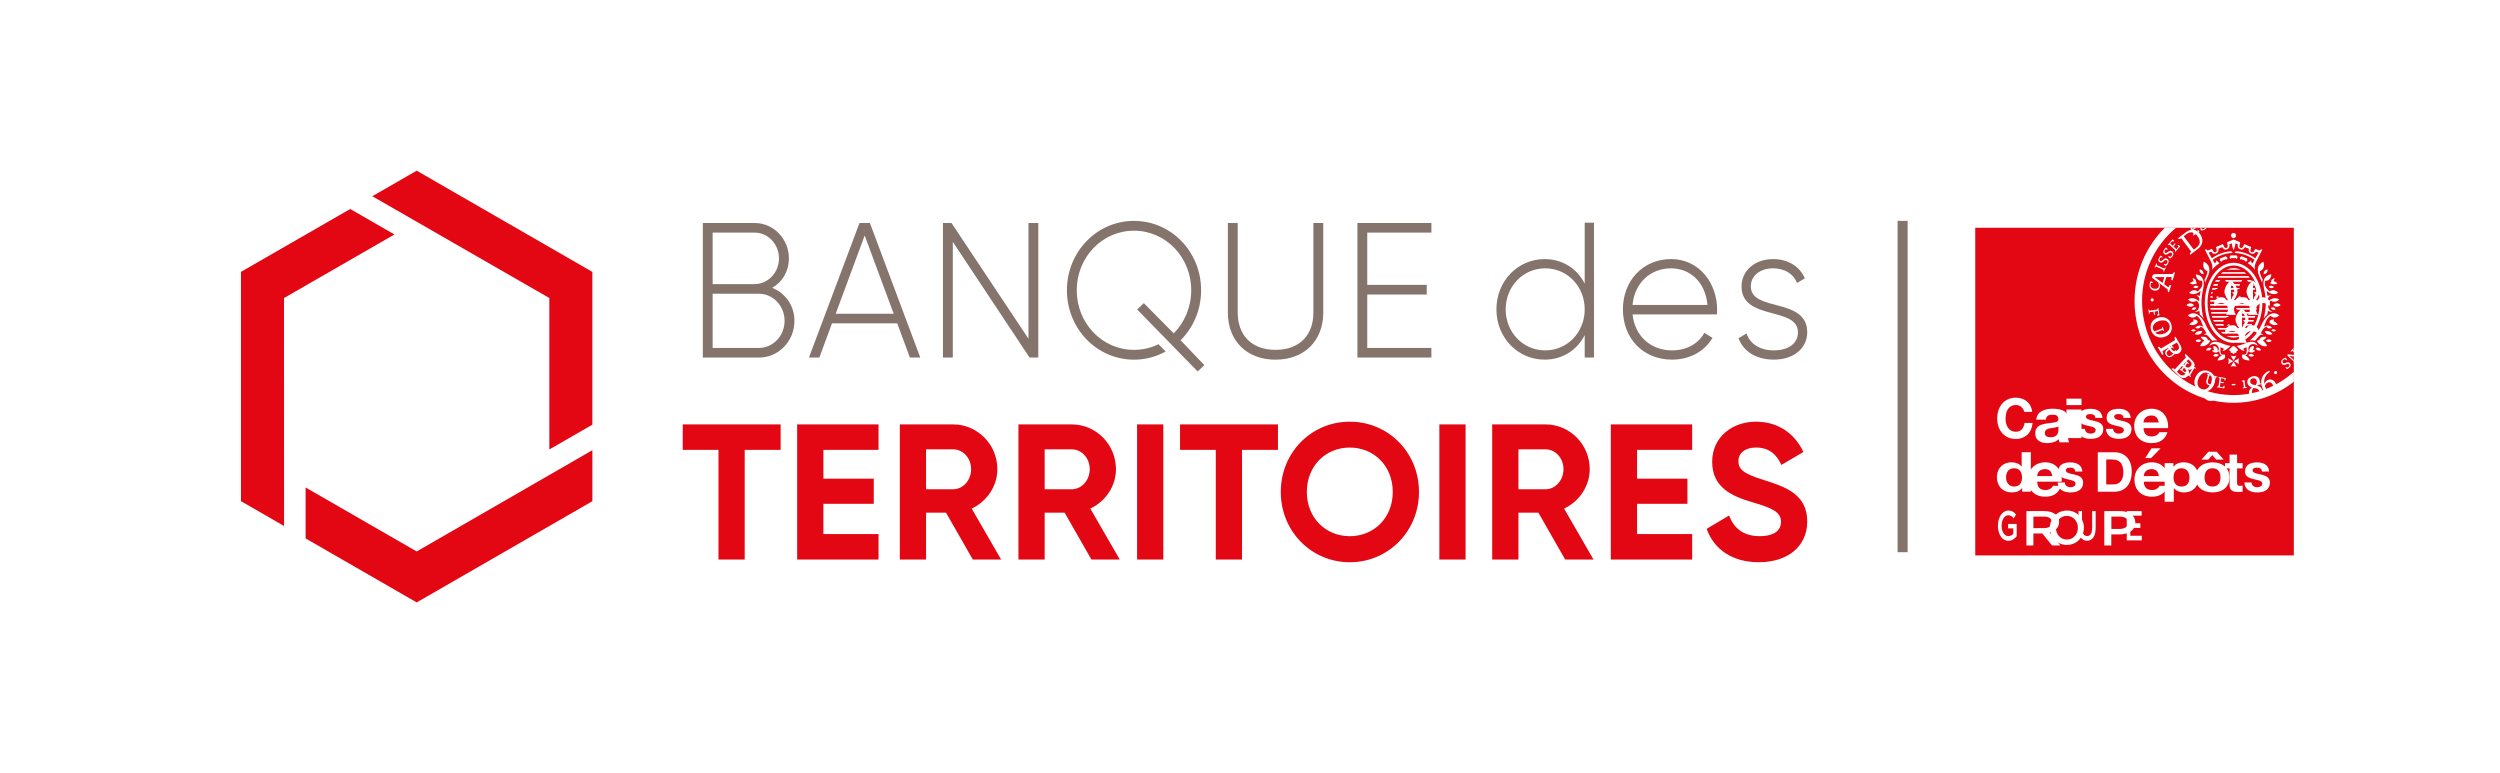 <?xml version="1.0" encoding="UTF-8"?>
<svg width="249px" height="77px" viewBox="0 0 249 77" version="1.1" xmlns="http://www.w3.org/2000/svg" xmlns:xlink="http://www.w3.org/1999/xlink">
    <!-- Generator: Sketch 55.2 (78181) - https://sketchapp.com -->
    <title>Logo banque des territoires</title>
    <desc>Created with Sketch.</desc>
    <g id="HOME" stroke="none" stroke-width="1" fill="none" fill-rule="evenodd">
        <g id="Home-" transform="translate(-1031, -675)">
            <g id="Logo-banque-des-territoires" transform="translate(1031, 675)">
                <rect id="Rectangle" fill="#FFFFFF" x="0" y="0" width="249" height="77"></rect>
                <g id="BANQUE_TERRITOIRES_LOGO" transform="translate(15, 13)">
                    <rect id="Rectangle" x="0" y="0" width="224" height="52"></rect>
                    <path d="M62.747,31.81 L59.172,31.81 L59.172,42.733 L56.559,42.733 L56.559,31.81 L53,31.81 L53,29.271 L62.751,29.271 L62.751,31.81 L62.747,31.81 Z M72.502,40.194 L72.502,42.733 L64.397,42.733 L64.397,29.271 L72.502,29.271 L72.502,31.81 L67.01,31.81 L67.01,34.675 L72.027,34.675 L72.027,37.176 L67.01,37.176 L67.01,40.194 L72.502,40.194 L72.502,40.194 Z M79.223,38.06 L77.235,38.06 L77.235,42.733 L74.623,42.733 L74.623,29.271 L79.923,29.271 C82.365,29.271 84.336,31.272 84.336,33.731 C84.336,35.424 83.294,36.944 81.781,37.655 L84.715,42.733 L81.894,42.733 L79.223,38.06 Z M77.235,35.733 L79.923,35.733 C80.907,35.733 81.723,34.848 81.723,33.731 C81.723,32.614 80.91,31.751 79.923,31.751 L77.235,31.751 L77.235,35.733 Z M91.037,38.06 L89.049,38.06 L89.049,42.733 L86.436,42.733 L86.436,29.271 L91.737,29.271 C94.179,29.271 96.15,31.272 96.15,33.731 C96.15,35.424 95.108,36.944 93.595,37.655 L96.529,42.733 L93.708,42.733 L91.037,38.06 Z M89.049,35.733 L91.737,35.733 C92.721,35.733 93.537,34.848 93.537,33.731 C93.537,32.614 92.724,31.751 91.737,31.751 L89.049,31.751 L89.049,35.733 Z M100.866,29.271 L100.866,42.733 L98.254,42.733 L98.254,29.271 L100.866,29.271 Z M112.284,31.81 L108.705,31.81 L108.705,42.733 L106.092,42.733 L106.092,31.81 L102.533,31.81 L102.533,29.271 L112.284,29.271 L112.284,31.81 Z M112.567,36 C112.567,32.059 115.617,29 119.439,29 C123.264,29 126.331,32.056 126.331,36 C126.331,39.923 123.264,43 119.439,43 C115.617,43 112.567,39.923 112.567,36 Z M123.719,36 C123.719,33.405 121.843,31.577 119.439,31.577 C117.035,31.577 115.16,33.405 115.16,36 C115.16,38.577 117.035,40.405 119.439,40.405 C121.847,40.405 123.719,38.577 123.719,36 Z M130.973,29.271 L130.973,42.733 L128.36,42.733 L128.36,29.271 L130.973,29.271 Z M138.224,38.06 L136.236,38.06 L136.236,42.733 L133.623,42.733 L133.623,29.271 L138.924,29.271 C141.366,29.271 143.336,31.272 143.336,33.731 C143.336,35.424 142.295,36.944 140.782,37.655 L143.715,42.733 L140.894,42.733 L138.224,38.06 Z M136.236,35.733 L138.924,35.733 C139.907,35.733 140.724,34.848 140.724,33.731 C140.724,32.614 139.911,31.751 138.924,31.751 L136.236,31.751 L136.236,35.733 Z M153.541,40.194 L153.541,42.733 L145.437,42.733 L145.437,29.271 L153.541,29.271 L153.541,31.81 L148.05,31.81 L148.05,34.675 L153.067,34.675 L153.067,37.176 L148.05,37.176 L148.05,40.194 L153.541,40.194 L153.541,40.194 Z M154.983,39.673 L157.216,38.345 C157.691,39.594 158.617,40.402 160.266,40.402 C161.837,40.402 162.387,39.729 162.387,38.98 C162.387,37.981 161.496,37.596 159.529,37.02 C157.503,36.423 155.533,35.559 155.533,33 C155.533,30.46 157.616,29 159.887,29 C162.066,29 163.729,30.134 164.621,32.018 L162.425,33.305 C161.95,32.285 161.233,31.574 159.887,31.574 C158.787,31.574 158.145,32.15 158.145,32.92 C158.145,33.745 158.658,34.189 160.662,34.803 C162.763,35.476 165,36.187 165,38.938 C165,41.456 163.012,42.997 160.191,42.997 C157.483,43 155.7,41.675 154.983,39.673 Z" id="Shape" fill="#E30613" fill-rule="nonzero"></path>
                    <path d="M143.764,9.179 L143.764,22.609 L142.836,22.609 L142.836,20.384 C142.075,21.86 140.648,22.819 138.847,22.819 C136.194,22.819 134.043,20.651 134.043,17.812 C134.043,14.973 136.194,12.805 138.847,12.805 C140.648,12.805 142.075,13.765 142.836,15.244 L142.836,9.179 L143.764,9.179 Z M142.836,17.812 C142.836,15.528 141.11,13.726 138.902,13.726 C136.693,13.726 134.967,15.528 134.967,17.812 C134.967,20.096 136.693,21.899 138.902,21.899 C141.11,21.899 142.836,20.096 142.836,17.812 Z M156.026,17.851 C156.026,18.006 156.009,18.157 156.009,18.311 L147.603,18.311 C147.828,20.479 149.421,21.899 151.538,21.899 C153.06,21.899 154.209,21.168 154.749,20.152 L155.564,20.651 C154.803,21.955 153.356,22.819 151.521,22.819 C148.663,22.819 146.642,20.708 146.642,17.812 C146.642,14.991 148.609,12.805 151.446,12.805 C154.263,12.805 156.026,15.223 156.026,17.851 Z M147.603,17.37 L155.061,17.37 C154.858,15.03 153.261,13.726 151.443,13.726 C149.329,13.726 147.79,15.24 147.603,17.37 Z M165,20.096 C165,21.67 163.665,22.819 161.68,22.819 C159.825,22.819 158.602,21.916 158.157,20.69 L158.955,20.209 C159.288,21.245 160.291,21.899 161.684,21.899 C162.982,21.899 164.076,21.305 164.076,20.096 C164.076,17.486 158.456,18.982 158.456,15.528 C158.456,14.014 159.716,12.805 161.609,12.805 C163.111,12.805 164.263,13.554 164.762,14.724 L163.984,15.184 C163.593,14.186 162.628,13.726 161.609,13.726 C160.403,13.726 159.383,14.379 159.383,15.528 C159.377,18.1 165,16.583 165,20.096 Z M64.126,18.954 C64.126,20.985 62.553,22.612 60.589,22.612 L55,22.612 L55,9.211 L60.165,9.211 C62.054,9.211 63.573,10.799 63.573,12.735 C63.573,14.039 62.907,15.11 61.908,15.665 C63.199,16.178 64.126,17.422 64.126,18.954 Z M55.979,10.167 L55.979,15.297 L60.161,15.297 C61.493,15.297 62.587,14.148 62.587,12.732 C62.587,11.316 61.493,10.167 60.161,10.167 L55.979,10.167 Z M63.144,18.954 C63.144,17.461 61.996,16.256 60.589,16.256 L55.979,16.256 L55.979,21.656 L60.589,21.656 C61.996,21.653 63.144,20.448 63.144,18.954 Z M74.364,19.204 L67.867,19.204 L66.607,22.612 L65.571,22.612 L70.606,9.211 L71.642,9.211 L76.661,22.612 L75.625,22.612 L74.364,19.204 Z M74.011,18.248 L71.123,10.455 L68.234,18.248 L74.011,18.248 Z M88.414,9.211 L88.414,22.612 L87.544,22.612 L79.899,11.087 L79.899,22.612 L78.917,22.612 L78.917,9.211 L79.77,9.211 L87.435,20.736 L87.435,9.211 L88.414,9.211 Z M107.295,18.132 L107.295,9.211 L108.277,9.211 L108.277,18.132 C108.277,20.314 109.592,21.846 112.035,21.846 C114.499,21.846 115.814,20.314 115.814,18.132 L115.814,9.211 L116.796,9.211 L116.796,18.132 C116.796,20.964 114.889,22.823 112.039,22.823 C109.188,22.823 107.295,20.964 107.295,18.132 Z M127.567,21.653 L127.567,22.609 L120.197,22.609 L120.197,9.211 L127.567,9.211 L127.567,10.167 L121.179,10.167 L121.179,15.374 L127.104,15.374 L127.104,16.333 L121.179,16.333 L121.179,21.656 L127.567,21.656 L127.567,21.653 Z M104.631,15.911 C104.631,12.082 101.652,9 97.948,9 C94.244,9 91.265,12.082 91.265,15.911 C91.265,19.741 94.244,22.823 97.948,22.823 C99.09,22.823 100.167,22.524 101.098,22.011 L100.384,21.284 C99.647,21.646 98.825,21.846 97.945,21.846 C94.778,21.846 92.243,19.204 92.243,15.911 C92.243,12.619 94.778,9.977 97.945,9.977 C101.111,9.977 103.646,12.619 103.646,15.911 C103.646,17.595 102.98,19.109 101.906,20.202 L98.93,17.194 L98.264,17.826 L104.288,24 L104.954,23.368 L102.589,20.89 C103.853,19.625 104.631,17.865 104.631,15.911 Z" id="Shape" fill="#84746C" fill-rule="nonzero"></path>
                    <path d="M13.293,39.389 L9,36.916 L9,14.077 L19.88,7.816 L24.286,10.353 L13.286,16.684 L13.293,39.389 Z M39.71,31.768 L43.997,29.298 L43.997,14.081 L26.502,4 L22.083,6.544 L39.714,16.684 L39.714,31.768 L39.71,31.768 Z M26.502,41.926 L15.438,35.553 L15.438,40.626 L26.502,47 L44,36.919 L44,31.839 L26.502,41.926 Z" id="Shape" fill="#E30613" fill-rule="nonzero"></path>
                    <rect id="Rectangle" fill="#84746C" fill-rule="nonzero" x="174" y="9" width="1" height="33"></rect>
                    <g id="Group" transform="translate(180, 8)">
                        <rect id="Rectangle" x="0.282" y="0.189" width="34.64" height="35.63"></rect>
                        <rect id="Rectangle" fill="#E30613" fill-rule="nonzero" x="1.736" y="1.685" width="31.728" height="32.634"></rect>
                        <g transform="translate(3.738, 18.524)" fill="#FFFFFF" fill-rule="nonzero">
                            <g>
                                <path d="M2.042,0.814 C1.332,0.814 1.016,1.416 1.016,2.163 C1.016,2.821 1.295,3.478 2.042,3.478 C2.555,3.478 2.837,3.128 2.902,2.597 L3.707,2.597 C3.616,3.649 2.916,4.198 2.042,4.198 C0.877,4.198 0.183,3.303 0.183,2.16 C0.183,0.954 0.911,0.084 2.042,0.084 C2.912,0.084 3.578,0.626 3.673,1.499 C3.673,1.499 2.868,1.499 2.868,1.499 C2.814,1.108 2.447,0.814 2.042,0.814 Z" id="Path"></path>
                                <path d="M7.231,3.81 L7.231,2.113 C7.231,1.269 6.246,1.185 5.708,1.185 C4.972,1.185 4.132,1.421 4.077,2.273 C4.077,2.273 5.028,2.273 5.028,2.273 C5.066,1.897 5.307,1.781 5.66,1.781 C5.992,1.781 6.276,1.845 6.276,2.221 C6.284,2.433 6.112,2.549 5.566,2.597 C5.428,2.609 5.286,2.625 5.144,2.649 C4.584,2.733 3.969,2.885 3.969,3.638 C3.969,4.27 4.438,4.61 5.148,4.61 C5.514,4.61 6.005,4.53 6.314,4.214 C6.319,4.29 6.349,4.45 6.383,4.53 C6.383,4.53 7.352,4.53 7.352,4.53 C7.253,4.382 7.231,4.046 7.231,3.81 Z M6.28,3.274 C6.28,3.838 5.944,4.022 5.51,4.022 C5.213,4.022 4.924,3.942 4.924,3.606 C4.924,3.378 5.041,3.202 5.488,3.126 C5.566,3.114 5.639,3.102 5.716,3.094 C5.897,3.078 6.181,3.026 6.28,2.937 C6.28,2.941 6.28,3.274 6.28,3.274 Z" id="Shape"></path>
                                <path d="M7.082,0.825 L7.082,0.182 L8.579,0.182 L8.579,0.825 L7.082,0.825 Z M8.579,1.265 L8.579,4.11 L7.082,4.11 L7.082,1.265 L8.579,1.265 Z" id="Shape"></path>
                                <path d="M9.498,3.666 C9.698,3.666 9.99,3.583 9.99,3.303 C9.99,3.237 9.967,3.181 9.919,3.132 C9.654,2.866 8.787,2.918 8.434,2.544 C8.332,2.44 8.271,2.296 8.271,2.104 C8.271,1.513 8.679,1.192 9.464,1.192 C9.977,1.192 10.612,1.353 10.67,2.101 L9.956,2.101 C9.946,1.8 9.715,1.716 9.443,1.716 C9.256,1.716 9.025,1.758 9.025,1.982 C9.025,2.167 9.216,2.258 9.566,2.335 C9.667,2.356 9.773,2.38 9.878,2.405 C10.31,2.506 10.748,2.67 10.748,3.202 C10.748,3.785 10.347,4.187 9.498,4.187 C8.811,4.187 8.237,3.911 8.21,3.191 L8.923,3.191 C8.92,3.502 9.178,3.666 9.498,3.666 Z" id="Path"></path>
                                <path d="M7.493,9.003 C7.693,9.003 7.985,8.92 7.985,8.64 C7.985,8.574 7.962,8.518 7.914,8.469 C7.649,8.203 6.783,8.256 6.429,7.882 C6.327,7.777 6.266,7.633 6.266,7.441 C6.266,6.85 6.674,6.529 7.459,6.529 C7.972,6.529 8.607,6.69 8.665,7.438 L7.951,7.438 C7.941,7.137 7.71,7.053 7.438,7.053 C7.251,7.053 7.02,7.095 7.02,7.319 C7.02,7.504 7.211,7.595 7.561,7.672 C7.663,7.693 7.768,7.717 7.873,7.742 C8.305,7.843 8.743,8.007 8.743,8.539 C8.743,9.122 8.342,9.524 7.493,9.524 C6.806,9.524 6.232,9.248 6.205,8.528 L6.918,8.528 C6.915,8.839 7.177,9.003 7.493,9.003 Z" id="Path"></path>
                                <path d="M26.094,9.003 C26.294,9.003 26.586,8.92 26.586,8.64 C26.586,8.574 26.563,8.518 26.515,8.469 C26.25,8.203 25.383,8.256 25.03,7.882 C24.928,7.777 24.867,7.633 24.867,7.441 C24.867,6.85 25.275,6.529 26.06,6.529 C26.573,6.529 27.208,6.69 27.266,7.438 L26.552,7.438 C26.542,7.137 26.311,7.053 26.039,7.053 C25.852,7.053 25.621,7.095 25.621,7.319 C25.621,7.504 25.812,7.595 26.162,7.672 C26.264,7.693 26.369,7.717 26.474,7.742 C26.906,7.843 27.344,8.007 27.344,8.539 C27.344,9.122 26.943,9.524 26.094,9.524 C25.407,9.524 24.833,9.248 24.806,8.528 L25.519,8.528 C25.516,8.839 25.774,9.003 26.094,9.003 Z" id="Path"></path>
                                <path d="M12.308,3.666 C12.508,3.666 12.8,3.583 12.8,3.303 C12.8,3.237 12.777,3.181 12.729,3.132 C12.464,2.866 11.598,2.918 11.244,2.544 C11.142,2.44 11.081,2.296 11.081,2.104 C11.081,1.513 11.489,1.192 12.274,1.192 C12.787,1.192 13.422,1.353 13.48,2.101 L12.767,2.101 C12.756,1.8 12.525,1.716 12.253,1.716 C12.067,1.716 11.835,1.758 11.835,1.982 C11.835,2.167 12.026,2.258 12.376,2.335 C12.478,2.356 12.583,2.38 12.688,2.405 C13.12,2.506 13.558,2.67 13.558,3.202 C13.558,3.785 13.157,4.187 12.308,4.187 C11.621,4.187 11.047,3.911 11.02,3.191 L11.733,3.191 C11.73,3.502 11.988,3.666 12.308,3.666 Z" id="Path"></path>
                                <path d="M15.589,3.947 C15.963,3.947 16.262,3.727 16.325,3.523 L17.145,3.523 C16.855,4.386 16.22,4.61 15.559,4.61 C14.432,4.61 13.827,3.859 13.827,2.903 C13.827,1.916 14.542,1.185 15.559,1.185 C16.783,1.185 17.267,2.204 17.204,3.115 L14.756,3.115 C14.781,3.719 15.08,3.947 15.589,3.947 Z M15.53,1.86 C15.042,1.86 14.781,2.168 14.756,2.552 L16.27,2.552 C16.182,2.096 15.98,1.86 15.53,1.86 Z" id="Shape"></path>
                                <path d="M4.997,9.284 C5.371,9.284 5.67,9.064 5.733,8.86 L6.553,8.86 C6.263,9.723 5.628,9.947 4.968,9.947 C3.841,9.947 3.235,9.196 3.235,8.241 C3.235,7.253 3.95,6.522 4.968,6.522 C6.192,6.522 6.675,7.541 6.612,8.452 L4.164,8.452 C4.19,9.056 4.492,9.284 4.997,9.284 Z M4.938,7.201 C4.45,7.201 4.19,7.509 4.164,7.893 L5.678,7.893 C5.59,7.433 5.388,7.201 4.938,7.201 Z" id="Shape"></path>
                                <path d="M2.653,9.084 C2.439,9.395 2.08,9.517 1.643,9.517 C0.624,9.517 0.15,8.783 0.15,7.997 C0.15,7.169 0.706,6.522 1.622,6.522 C2.01,6.522 2.398,6.665 2.608,6.945 L2.62,6.945 L2.62,5.515 L3.532,5.515 L3.532,9.444 L2.666,9.444 L2.666,9.08 L2.653,9.08 L2.653,9.084 Z M1.87,7.116 C1.305,7.116 1.065,7.515 1.065,8.025 C1.065,8.455 1.288,8.937 1.87,8.937 C2.472,8.937 2.653,8.486 2.653,8.018 C2.653,7.557 2.46,7.116 1.87,7.116 Z" id="Shape"></path>
                                <path d="M11.849,5.519 C12.818,5.519 13.584,6.137 13.584,7.462 C13.584,8.637 12.979,9.451 11.849,9.451 L10.201,9.451 L10.201,5.519 L11.849,5.519 Z M11.791,8.72 C12.364,8.72 12.746,8.318 12.746,7.543 C12.746,6.823 12.522,6.242 11.643,6.242 L11.042,6.242 L11.042,8.72 L11.791,8.72 Z" id="Shape"></path>
                                <g transform="translate(13.592, 4.893)">
                                    <path d="M2.022,4.391 C2.396,4.391 2.694,4.171 2.758,3.967 L3.578,3.967 C3.287,4.83 2.652,5.054 1.992,5.054 C0.865,5.054 0.259,4.303 0.259,3.347 C0.259,2.36 0.974,1.629 1.992,1.629 C3.216,1.629 3.7,2.648 3.637,3.559 L1.189,3.559 C1.218,4.163 1.517,4.391 2.022,4.391 Z M1.963,2.308 C1.475,2.308 1.214,2.616 1.189,3 L2.703,3 C2.615,2.54 2.413,2.308 1.963,2.308 Z" id="Shape"></path>
                                    <polygon id="Path" points="1.954 0.234 1.334 1.209 1.913 1.209 2.868 0.234"></polygon>
                                </g>
                                <path d="M17.732,6.602 L17.732,6.966 L17.744,6.966 C17.971,6.651 18.334,6.525 18.734,6.525 C19.815,6.525 20.244,7.301 20.244,8.056 C20.244,8.832 19.749,9.521 18.783,9.521 C18.354,9.521 18,9.363 17.785,9.098 L17.773,9.098 L17.773,10.447 L16.861,10.447 L16.861,6.602 L17.732,6.602 Z M19.332,8.035 C19.332,7.515 19.068,7.116 18.536,7.116 C18.024,7.116 17.744,7.462 17.744,8.035 C17.744,8.532 17.975,8.937 18.54,8.937 C19.101,8.937 19.332,8.542 19.332,8.035 Z" id="Shape"></path>
                                <path d="M21.627,6.525 C22.669,6.525 23.322,7.13 23.322,8.028 C23.322,8.888 22.714,9.521 21.627,9.521 C20.666,9.521 19.94,8.993 19.94,8.028 C19.94,7.109 20.617,6.525 21.627,6.525 Z M22.045,5.47 L22.738,6.253 L22,6.253 L21.607,5.805 L21.201,6.253 L20.524,6.253 L21.217,5.47 L22.045,5.47 Z M21.627,8.937 C22.231,8.937 22.422,8.5 22.422,8.028 C22.422,7.595 22.256,7.116 21.627,7.116 C21.067,7.116 20.836,7.515 20.836,8.028 C20.84,8.528 21.055,8.937 21.627,8.937 Z" id="Shape"></path>
                                <path d="M24.626,6.602 L24.626,7.127 L24.075,7.127 L24.075,8.535 C24.075,8.797 24.14,8.867 24.395,8.867 C24.476,8.867 24.558,8.86 24.629,8.846 L24.629,9.451 C24.497,9.475 24.31,9.479 24.191,9.479 C23.691,9.479 23.328,9.357 23.328,8.808 L23.328,7.13 L22.872,7.13 L22.872,6.606 L23.328,6.606 L23.328,5.753 L24.079,5.753 L24.079,6.606 L24.626,6.606 L24.626,6.602 Z" id="Path"></path>
                            </g>
                            <g transform="translate(0, 11.184)">
                                <path d="M0.255,1.659 L0.255,1.649 C0.255,0.832 0.683,0.142 1.288,0.142 C1.638,0.142 1.852,0.284 2.056,0.538 L1.832,0.925 C1.679,0.734 1.526,0.612 1.271,0.612 C0.9,0.612 0.622,1.081 0.622,1.639 L0.622,1.649 C0.622,2.246 0.894,2.686 1.301,2.686 C1.492,2.686 1.662,2.598 1.784,2.466 L1.784,1.923 L1.271,1.923 L1.271,1.478 L2.124,1.478 L2.124,2.701 C1.927,2.946 1.645,3.156 1.288,3.156 C0.666,3.156 0.255,2.505 0.255,1.659 Z" id="Path"></path>
                                <path d="M3.092,0.196 L4.865,0.196 C5.365,0.196 5.758,0.323 6.015,0.536 C6.225,0.72 6.346,0.974 6.346,1.274 L6.346,1.286 C6.346,1.851 5.954,2.185 5.399,2.324 L6.475,3.621 L5.649,3.621 L4.669,2.427 L4.655,2.427 L3.789,2.427 L3.789,3.621 L3.092,3.621 L3.092,0.196 L3.092,0.196 Z M4.817,1.897 C5.318,1.897 5.636,1.672 5.636,1.326 L5.636,1.314 C5.636,0.945 5.332,0.744 4.811,0.744 L3.789,0.744 L3.789,1.897 L4.817,1.897 L4.817,1.897 Z" id="Shape"></path>
                                <path d="M5.433,1.866 L5.433,1.855 C5.433,0.926 6.136,0.142 7.13,0.142 C8.124,0.142 8.816,0.915 8.816,1.843 L8.816,1.855 C8.816,2.783 8.113,3.567 7.119,3.567 C6.125,3.567 5.433,2.794 5.433,1.866 Z M8.218,1.866 L8.218,1.855 C8.218,1.21 7.762,0.676 7.119,0.676 C6.477,0.676 6.027,1.198 6.027,1.843 L6.027,1.855 C6.027,2.5 6.482,3.033 7.125,3.033 C7.767,3.033 8.218,2.511 8.218,1.866 Z" id="Shape"></path>
                                <path d="M8.281,1.869 L8.281,0.196 L8.631,0.196 L8.631,1.85 C8.631,2.393 8.821,2.681 9.137,2.681 C9.45,2.681 9.64,2.407 9.64,1.869 L9.64,0.196 L9.99,0.196 L9.99,1.845 C9.99,2.716 9.654,3.151 9.131,3.151 C8.614,3.151 8.281,2.716 8.281,1.869 Z" id="Path"></path>
                                <path d="M10.85,0.196 L12.422,0.196 C13.35,0.196 13.94,0.651 13.94,1.341 L13.94,1.353 C13.94,2.118 13.221,2.521 12.341,2.521 L11.548,2.521 L11.548,3.621 L10.85,3.621 L10.85,0.196 L10.85,0.196 Z M12.368,1.975 C12.896,1.975 13.228,1.721 13.228,1.364 L13.228,1.353 C13.228,0.95 12.889,0.743 12.368,0.743 L11.555,0.743 L11.555,1.975 L12.368,1.975 Z" id="Shape"></path>
                                <polygon id="Path" points="13.086 0.196 14.571 0.196 14.571 0.651 13.439 0.651 13.439 1.409 14.442 1.409 14.442 1.869 13.439 1.869 13.439 2.652 14.584 2.652 14.584 3.112 13.086 3.112"></polygon>
                            </g>
                        </g>
                        <g transform="translate(17.33, 1.398)" fill="#FFFFFF" fill-rule="nonzero">
                            <path d="M7.693,11.174 C7.795,11.31 7.904,11.44 8.016,11.555 C8.142,11.499 8.315,11.475 8.543,11.517 C8.25,11.293 7.985,11.01 7.754,10.664 C7.629,10.478 7.517,10.276 7.418,10.066 C7.234,9.65 7.027,9.339 6.81,9.126 C6.47,8.794 6.038,8.65 5.573,9.017 C5.746,9.189 6.15,9.381 6.456,9.056 C6.667,9.182 6.867,9.433 6.986,9.804 C7.024,9.919 7.068,10.035 7.112,10.146 C6.823,9.968 6.511,9.996 6.317,10.251 C6.446,10.328 6.718,10.388 6.854,10.146 C6.888,10.153 6.959,10.188 6.976,10.195 C7.224,10.332 7.296,10.573 7.438,10.803 C7.333,10.817 7.234,10.866 7.146,10.954 C7.367,10.884 7.533,10.961 7.693,11.174 Z" id="Path"></path>
                            <path d="M6.997,5.564 C7.068,5.812 7.01,6.019 6.973,6.113 C6.898,6.309 6.711,6.511 6.531,6.637 C6.249,6.354 5.889,6.574 5.699,6.763 C6.035,7.018 6.507,6.896 6.85,6.564 C6.81,6.735 6.779,6.91 6.752,7.088 C6.653,7.032 6.538,7.011 6.412,7.046 C6.602,7.092 6.728,7.231 6.715,7.445 C6.715,7.469 6.704,7.595 6.704,7.623 C6.609,7.522 6.453,7.406 6.259,7.347 C6.072,7.28 5.821,7.294 5.603,7.406 C5.75,7.696 6.195,7.728 6.456,7.553 C6.568,7.651 6.698,7.815 6.698,8.067 C6.698,8.357 6.572,8.563 6.256,8.63 C6.45,8.678 6.606,8.64 6.725,8.542 C6.738,8.671 6.755,8.797 6.776,8.923 C6.905,9.024 7.031,9.164 7.15,9.336 C7.01,8.843 6.935,8.315 6.935,7.77 C6.935,7.172 7.034,6.7 7.112,6.347 C7.17,6.078 7.183,5.844 7.153,5.648 C7.078,5.176 6.769,4.977 6.371,4.932 C6.392,5.201 6.565,5.624 6.997,5.564 Z" id="Path"></path>
                            <path d="M7.238,5.449 C7.268,5.543 7.285,5.652 7.292,5.767 C7.343,5.634 7.398,5.508 7.459,5.383 C7.938,4.449 7.737,3.953 7.177,3.663 C7.071,3.925 7.044,4.439 7.537,4.614 C7.52,4.795 7.455,5.033 7.302,5.327 C7.275,5.369 7.258,5.41 7.238,5.449 Z" id="Path"></path>
                            <path d="M7.136,4.904 C7.163,4.704 7.037,4.449 6.762,4.439 C6.698,4.69 6.905,4.911 7.136,4.904 Z" id="Path"></path>
                            <path d="M10.096,13.575 L9.589,13.271 C9.589,13.271 9.647,13.404 9.647,13.575 C9.647,13.743 9.589,13.879 9.589,13.879 L10.096,13.575 Z" id="Path"></path>
                            <path d="M10.136,13.617 L9.841,14.138 C9.841,14.138 9.97,14.078 10.136,14.078 C10.3,14.078 10.432,14.138 10.432,14.138 L10.136,13.617 Z" id="Path"></path>
                            <path d="M10.177,13.575 L10.683,13.879 C10.683,13.879 10.626,13.746 10.626,13.575 C10.626,13.407 10.683,13.271 10.683,13.271 L10.177,13.575 Z" id="Path"></path>
                            <path d="M9.841,13.012 L10.136,13.533 L10.432,13.012 C10.432,13.012 10.303,13.072 10.136,13.072 C9.97,13.075 9.841,13.012 9.841,13.012 Z" id="Path"></path>
                            <path d="M7.819,11.572 C7.727,11.503 7.635,11.454 7.547,11.436 C7.53,11.202 7.279,11.097 6.864,11.15 C6.908,11.31 7.051,11.433 7.238,11.499 C7.095,11.59 6.949,11.765 6.786,12.062 C7.173,12.17 7.591,11.957 7.819,11.572 Z" id="Path"></path>
                            <path d="M7.014,10.587 C6.708,10.52 6.395,10.632 6.259,10.884 C6.599,11.02 6.983,10.88 7.014,10.587 Z" id="Path"></path>
                            <path d="M6.541,9.758 C6.613,9.538 6.439,9.409 6.093,9.412 C6.103,9.479 6.133,9.538 6.181,9.591 C6.059,9.615 5.909,9.713 5.722,9.909 C5.977,10.056 6.31,9.986 6.541,9.758 Z" id="Path"></path>
                            <path d="M6.49,5.805 C6.46,5.743 6.422,5.69 6.375,5.655 C6.433,5.515 6.32,5.39 6.072,5.306 C6.052,5.41 6.096,5.519 6.184,5.606 C6.079,5.617 5.943,5.676 5.767,5.802 C5.953,5.966 6.252,5.963 6.49,5.805 Z" id="Path"></path>
                            <path d="M8.658,12.967 C8.488,12.792 8.206,12.845 8.091,13.03 C8.24,13.149 8.512,13.18 8.658,12.967 Z" id="Path"></path>
                            <path d="M6.643,6.165 C6.49,5.998 6.225,6.036 6.117,6.207 C6.246,6.323 6.497,6.361 6.643,6.165 Z" id="Path"></path>
                            <path d="M5.95,8.423 C6.1,8.5 6.344,8.479 6.433,8.266 C6.252,8.144 6.015,8.242 5.95,8.423 Z" id="Path"></path>
                            <path d="M6.341,11.562 C6.48,11.688 6.749,11.73 6.905,11.527 C6.745,11.345 6.463,11.384 6.341,11.562 Z" id="Path"></path>
                            <path d="M7.931,12.278 C7.72,12.153 7.466,12.275 7.404,12.481 C7.578,12.558 7.843,12.52 7.931,12.278 Z" id="Path"></path>
                            <path d="M6.371,10.496 C6.235,10.346 6.001,10.384 5.902,10.531 C6.018,10.632 6.242,10.664 6.371,10.496 Z" id="Path"></path>
                            <path d="M6.191,7.993 C5.994,7.742 5.62,7.766 5.447,7.99 C5.624,8.165 5.97,8.245 6.191,7.993 Z" id="Path"></path>
                            <path d="M10.548,12.513 C10.578,12.46 10.561,12.401 10.514,12.362 C10.48,12.331 10.405,12.257 10.238,12.114 C10.211,12.09 10.174,12.065 10.133,12.065 C10.092,12.065 10.055,12.09 10.028,12.114 C9.861,12.254 9.79,12.331 9.752,12.362 C9.708,12.401 9.691,12.457 9.718,12.513 C9.746,12.565 9.807,12.583 9.854,12.551 C9.8,12.638 9.837,12.715 9.882,12.743 C9.929,12.775 9.994,12.757 10.021,12.701 C10.007,12.799 10.072,12.859 10.13,12.859 C10.187,12.859 10.252,12.799 10.238,12.701 C10.269,12.754 10.33,12.775 10.378,12.743 C10.422,12.715 10.459,12.638 10.405,12.551 C10.459,12.586 10.52,12.569 10.548,12.513 Z" id="Path"></path>
                            <path d="M9.08,11.842 C8.794,11.709 8.295,11.537 7.975,11.73 C7.856,11.803 7.754,11.929 7.727,12.069 C7.941,11.824 8.482,11.744 8.634,12.191 C8.679,12.317 8.679,12.509 8.55,12.586 C8.6,12.264 8.397,12.069 8.128,12.062 C8.094,12.209 8.128,12.373 8.22,12.478 C8.132,12.467 8.05,12.488 7.982,12.516 C7.982,12.516 8.091,12.698 8.305,12.715 C8.461,12.729 8.6,12.67 8.699,12.558 C8.723,12.761 8.76,12.939 8.971,13.002 C8.757,13.107 8.58,13.282 8.533,13.509 C9.416,13.463 9.334,13.121 9.25,12.908 C8.73,13.047 8.828,12.53 8.832,12.181 C8.876,12.205 9.025,12.275 9.171,12.331 C9.137,12.418 9.086,12.492 9.018,12.558 C9.28,12.537 9.389,12.457 9.841,12.055 C9.583,12.023 9.324,11.95 9.08,11.842 Z" id="Path"></path>
                            <path d="M13.463,9.126 C13.246,9.339 13.038,9.654 12.855,10.066 C12.756,10.276 12.644,10.478 12.518,10.664 C12.287,11.01 12.019,11.296 11.73,11.517 C11.958,11.475 12.131,11.499 12.257,11.555 C12.369,11.44 12.478,11.31 12.58,11.174 C12.739,10.961 12.902,10.884 13.123,10.95 C13.035,10.863 12.936,10.814 12.831,10.8 C12.974,10.569 13.045,10.328 13.293,10.192 C13.31,10.181 13.382,10.15 13.416,10.143 C13.551,10.384 13.823,10.328 13.952,10.248 C13.762,9.993 13.446,9.965 13.157,10.143 C13.201,10.031 13.246,9.916 13.283,9.8 C13.402,9.43 13.606,9.178 13.813,9.052 C14.119,9.377 14.52,9.185 14.697,9.014 C14.234,8.65 13.803,8.794 13.463,9.126 Z" id="Path"></path>
                            <path d="M13.123,5.645 C13.093,5.84 13.106,6.075 13.164,6.344 C13.242,6.697 13.341,7.169 13.341,7.766 C13.341,8.308 13.266,8.839 13.127,9.332 C13.246,9.161 13.371,9.024 13.5,8.92 C13.521,8.794 13.538,8.668 13.551,8.539 C13.67,8.637 13.827,8.678 14.02,8.626 C13.704,8.56 13.579,8.357 13.579,8.063 C13.579,7.812 13.708,7.647 13.82,7.55 C14.082,7.724 14.527,7.693 14.673,7.403 C14.455,7.291 14.204,7.277 14.017,7.343 C13.823,7.403 13.667,7.518 13.572,7.619 C13.572,7.588 13.562,7.466 13.562,7.441 C13.548,7.228 13.67,7.088 13.864,7.043 C13.738,7.008 13.623,7.029 13.524,7.085 C13.5,6.906 13.467,6.732 13.426,6.56 C13.769,6.892 14.241,7.015 14.578,6.76 C14.387,6.574 14.027,6.354 13.745,6.634 C13.568,6.508 13.382,6.305 13.303,6.11 C13.266,6.015 13.208,5.809 13.28,5.561 C13.711,5.62 13.884,5.197 13.908,4.925 C13.504,4.977 13.198,5.173 13.123,5.645 Z" id="Path"></path>
                            <path d="M12.814,5.386 C12.875,5.508 12.93,5.638 12.981,5.77 C12.984,5.652 13.004,5.547 13.035,5.452 C13.015,5.41 12.994,5.372 12.974,5.33 C12.824,5.04 12.76,4.799 12.739,4.617 C13.232,4.442 13.205,3.929 13.1,3.666 C12.535,3.957 12.335,4.453 12.814,5.386 Z" id="Path"></path>
                            <path d="M13.133,4.904 C13.365,4.907 13.572,4.69 13.507,4.439 C13.232,4.449 13.11,4.708 13.133,4.904 Z" id="Path"></path>
                            <path d="M13.409,11.153 C12.994,11.101 12.743,11.205 12.726,11.44 C12.634,11.457 12.546,11.506 12.454,11.576 C12.678,11.96 13.1,12.174 13.49,12.065 C13.327,11.768 13.178,11.59 13.038,11.503 C13.222,11.436 13.365,11.314 13.409,11.153 Z" id="Path"></path>
                            <path d="M13.256,10.587 C13.286,10.877 13.667,11.02 14.01,10.884 C13.878,10.632 13.565,10.52 13.256,10.587 Z" id="Path"></path>
                            <path d="M14.088,9.591 C14.136,9.538 14.17,9.479 14.177,9.412 C13.83,9.412 13.657,9.542 13.728,9.758 C13.959,9.986 14.292,10.056 14.544,9.909 C14.357,9.713 14.211,9.615 14.088,9.591 Z" id="Path"></path>
                            <path d="M14.2,5.306 C13.952,5.39 13.84,5.519 13.898,5.655 C13.854,5.69 13.817,5.743 13.783,5.805 C14.02,5.963 14.319,5.966 14.51,5.802 C14.333,5.676 14.197,5.617 14.092,5.606 C14.177,5.519 14.221,5.41 14.2,5.306 Z" id="Path"></path>
                            <path d="M12.175,13.03 C12.063,12.845 11.781,12.792 11.608,12.967 C11.761,13.18 12.029,13.149 12.175,13.03 Z" id="Path"></path>
                            <path d="M13.63,6.165 C13.776,6.358 14.024,6.323 14.156,6.207 C14.044,6.04 13.783,5.998 13.63,6.165 Z" id="Path"></path>
                            <path d="M14.319,8.423 C14.255,8.242 14.017,8.144 13.837,8.266 C13.925,8.479 14.17,8.5 14.319,8.423 Z" id="Path"></path>
                            <path d="M13.929,11.562 C13.806,11.384 13.524,11.345 13.365,11.527 C13.521,11.73 13.789,11.688 13.929,11.562 Z" id="Path"></path>
                            <path d="M12.338,12.278 C12.427,12.52 12.692,12.558 12.865,12.481 C12.804,12.275 12.549,12.153 12.338,12.278 Z" id="Path"></path>
                            <path d="M14.367,10.531 C14.268,10.381 14.034,10.346 13.898,10.496 C14.031,10.664 14.251,10.632 14.367,10.531 Z" id="Path"></path>
                            <path d="M14.078,7.993 C14.299,8.245 14.646,8.165 14.822,7.99 C14.649,7.766 14.275,7.738 14.078,7.993 Z" id="Path"></path>
                            <path d="M12.542,12.069 C12.515,11.925 12.413,11.8 12.294,11.73 C11.975,11.537 11.479,11.712 11.19,11.842 C10.945,11.95 10.69,12.023 10.425,12.055 C10.877,12.457 10.986,12.537 11.248,12.558 C11.176,12.495 11.125,12.422 11.095,12.331 C11.241,12.275 11.39,12.205 11.434,12.181 C11.438,12.53 11.536,13.047 11.017,12.908 C10.935,13.117 10.85,13.463 11.733,13.509 C11.686,13.282 11.509,13.107 11.295,13.002 C11.509,12.939 11.543,12.757 11.567,12.558 C11.666,12.67 11.805,12.729 11.961,12.715 C12.175,12.698 12.284,12.516 12.284,12.516 C12.219,12.488 12.134,12.467 12.046,12.478 C12.134,12.369 12.172,12.209 12.138,12.062 C11.869,12.069 11.666,12.264 11.717,12.586 C11.587,12.513 11.587,12.317 11.632,12.191 C11.788,11.744 12.328,11.824 12.542,12.069 Z" id="Path"></path>
                            <path d="M13.004,7.77 C13.004,5.568 11.72,3.778 10.136,3.778 C8.553,3.778 7.268,5.568 7.268,7.77 C7.268,9.972 8.553,11.754 10.136,11.754 C11.72,11.754 13.004,9.968 13.004,7.77 Z M10.136,11.482 C8.706,11.482 7.54,9.814 7.54,7.766 C7.54,5.715 8.706,4.047 10.136,4.047 C11.567,4.047 12.733,5.715 12.733,7.766 C12.729,9.818 11.564,11.482 10.136,11.482 Z" id="Shape"></path>
                            <path d="M10.136,4.306 C9.895,4.306 9.657,4.362 9.433,4.47 L10.843,4.47 C10.616,4.362 10.378,4.306 10.136,4.306 Z" id="Path"></path>
                            <path d="M11.214,4.704 L9.052,4.704 C8.988,4.753 8.927,4.809 8.866,4.869 L11.4,4.869 C11.343,4.809 11.278,4.753 11.214,4.704 Z" id="Path"></path>
                            <path d="M11.615,5.099 L8.655,5.099 C8.611,5.152 8.57,5.208 8.529,5.264 L11.74,5.264 C11.7,5.208 11.659,5.152 11.615,5.099 Z" id="Path"></path>
                            <path d="M7.802,7.882 C7.802,7.937 7.805,7.99 7.809,8.046 L12.464,8.046 C12.467,7.99 12.467,7.937 12.471,7.882 L7.802,7.882 Z" id="Path"></path>
                            <path d="M9.052,10.828 L11.214,10.828 C11.278,10.779 11.339,10.723 11.4,10.664 L8.862,10.664 C8.927,10.723 8.991,10.779 9.052,10.828 Z" id="Path"></path>
                            <path d="M10.136,11.226 C10.378,11.226 10.616,11.17 10.843,11.062 L9.433,11.062 C9.657,11.17 9.892,11.226 10.136,11.226 Z" id="Path"></path>
                            <path d="M8.808,5.498 L8.38,5.498 C8.349,5.55 8.318,5.606 8.288,5.662 L8.692,5.662 C8.726,5.606 8.764,5.55 8.808,5.498 Z" id="Path"></path>
                            <path d="M11.577,5.662 L11.982,5.662 C11.951,5.606 11.92,5.55 11.89,5.498 L11.462,5.498 C11.506,5.55 11.543,5.606 11.577,5.662 Z" id="Path"></path>
                            <path d="M8.587,5.896 L8.176,5.896 C8.152,5.949 8.128,6.005 8.108,6.061 L8.543,6.061 C8.553,6.008 8.567,5.952 8.587,5.896 Z" id="Path"></path>
                            <path d="M11.727,6.061 L12.162,6.061 C12.141,6.005 12.117,5.949 12.094,5.896 L11.683,5.896 C11.703,5.952 11.717,6.008 11.727,6.061 Z" id="Path"></path>
                            <path d="M8.539,6.375 C8.533,6.347 8.529,6.323 8.526,6.295 L8.023,6.295 C8.006,6.347 7.989,6.403 7.975,6.459 L8.274,6.459 C8.352,6.407 8.441,6.379 8.539,6.375 Z" id="Path"></path>
                            <path d="M11.73,6.375 C11.829,6.379 11.917,6.41 11.995,6.459 L12.294,6.459 C12.277,6.403 12.264,6.351 12.247,6.295 L11.744,6.295 C11.74,6.319 11.737,6.347 11.73,6.375 Z" id="Path"></path>
                            <path d="M8.067,6.69 L7.917,6.69 C7.904,6.746 7.894,6.798 7.883,6.854 L8.016,6.854 C8.023,6.798 8.043,6.742 8.067,6.69 Z" id="Path"></path>
                            <path d="M12.257,6.854 L12.389,6.854 C12.379,6.798 12.369,6.746 12.355,6.69 L12.206,6.69 C12.23,6.742 12.247,6.798 12.257,6.854 Z" id="Path"></path>
                            <path d="M8.06,7.207 C8.043,7.169 8.03,7.127 8.019,7.088 L7.846,7.088 C7.839,7.144 7.833,7.197 7.826,7.252 L8.087,7.252 C8.077,7.238 8.067,7.224 8.06,7.207 Z" id="Path"></path>
                            <path d="M12.209,7.207 C12.202,7.224 12.192,7.238 12.182,7.252 L12.444,7.252 C12.437,7.197 12.43,7.144 12.423,7.088 L12.25,7.088 C12.24,7.127 12.23,7.169 12.209,7.207 Z" id="Path"></path>
                            <path d="M11.003,5.498 L9.27,5.498 C9.314,5.55 9.351,5.603 9.385,5.662 L10.887,5.662 C10.921,5.606 10.959,5.55 11.003,5.498 Z" id="Path"></path>
                            <path d="M10.779,5.896 L9.487,5.896 C9.508,5.952 9.521,6.008 9.532,6.061 L10.734,6.061 C10.748,6.008 10.762,5.952 10.779,5.896 Z" id="Path"></path>
                            <path d="M10.734,6.375 C10.728,6.347 10.724,6.323 10.721,6.295 L9.549,6.295 C9.545,6.323 9.542,6.347 9.535,6.375 C9.633,6.379 9.722,6.41 9.8,6.459 L10.466,6.459 C10.544,6.407 10.636,6.379 10.734,6.375 Z" id="Path"></path>
                            <path d="M10.208,6.854 C10.218,6.795 10.235,6.742 10.259,6.69 L10.007,6.69 C10.031,6.742 10.051,6.795 10.058,6.854 L10.208,6.854 Z" id="Path"></path>
                            <path d="M10.283,7.252 C10.259,7.221 10.232,7.162 10.215,7.088 L10.058,7.088 C10.041,7.162 10.017,7.221 9.99,7.252 L10.283,7.252 Z" id="Path"></path>
                            <path d="M9.905,8.28 L7.826,8.28 C7.833,8.336 7.839,8.388 7.846,8.444 L9.793,8.444 C9.824,8.388 9.861,8.332 9.905,8.28 Z" id="Path"></path>
                            <path d="M10.48,8.444 L12.427,8.444 C12.433,8.388 12.44,8.336 12.447,8.28 L10.367,8.28 C10.408,8.332 10.446,8.388 10.48,8.444 Z" id="Path"></path>
                            <path d="M9.684,8.678 L7.883,8.678 C7.894,8.734 7.904,8.787 7.917,8.843 L9.64,8.843 C9.65,8.79 9.664,8.734 9.684,8.678 Z" id="Path"></path>
                            <path d="M10.629,8.843 L12.352,8.843 C12.366,8.787 12.376,8.734 12.386,8.678 L10.585,8.678 C10.605,8.734 10.619,8.79 10.629,8.843 Z" id="Path"></path>
                            <path d="M9.637,9.157 C9.63,9.129 9.627,9.101 9.623,9.077 L7.972,9.077 C7.989,9.133 8.002,9.185 8.019,9.241 L9.368,9.241 C9.45,9.189 9.542,9.161 9.637,9.157 Z" id="Path"></path>
                            <path d="M10.633,9.157 C10.728,9.161 10.819,9.189 10.898,9.241 L12.247,9.241 C12.264,9.189 12.281,9.133 12.294,9.077 L10.643,9.077 C10.643,9.101 10.639,9.129 10.633,9.157 Z" id="Path"></path>
                            <path d="M9.165,9.472 L8.108,9.472 C8.128,9.528 8.152,9.584 8.176,9.636 L9.114,9.636 C9.12,9.58 9.141,9.524 9.165,9.472 Z" id="Path"></path>
                            <path d="M11.159,9.636 L12.097,9.636 C12.121,9.584 12.145,9.528 12.165,9.472 L11.108,9.472 C11.132,9.524 11.149,9.58 11.159,9.636 Z" id="Path"></path>
                            <path d="M9.474,10.035 L9.786,10.035 C9.769,9.972 9.718,9.902 9.64,9.902 C9.566,9.902 9.511,9.965 9.474,10.035 Z" id="Path"></path>
                            <path d="M10.483,10.035 L10.796,10.035 C10.762,9.965 10.707,9.902 10.629,9.902 C10.551,9.902 10.497,9.972 10.483,10.035 Z" id="Path"></path>
                            <path d="M8.376,7.252 L8.689,7.252 C8.672,7.19 8.621,7.12 8.543,7.12 C8.468,7.116 8.414,7.183 8.376,7.252 Z" id="Path"></path>
                            <path d="M9.532,7.116 C9.453,7.116 9.402,7.186 9.385,7.249 L9.698,7.249 C9.664,7.183 9.61,7.116 9.532,7.116 Z" id="Path"></path>
                            <path d="M11.727,7.116 C11.649,7.116 11.598,7.186 11.581,7.249 L11.893,7.249 C11.856,7.183 11.801,7.116 11.727,7.116 Z" id="Path"></path>
                            <path d="M10.738,7.116 C10.66,7.116 10.605,7.183 10.571,7.249 L10.884,7.249 C10.87,7.186 10.816,7.116 10.738,7.116 Z" id="Path"></path>
                            <path d="M9.117,9.87 L8.288,9.87 C8.318,9.926 8.349,9.982 8.38,10.035 L9.185,10.035 C9.154,10.003 9.127,9.912 9.117,9.87 Z" id="Path"></path>
                            <path d="M11.088,10.035 L11.893,10.035 C11.924,9.982 11.954,9.926 11.985,9.87 L11.156,9.87 C11.146,9.912 11.118,10.003 11.088,10.035 Z" id="Path"></path>
                            <path d="M10.862,7.782 C11.133,7.782 11.364,7.918 11.486,8.117 C11.533,8.032 11.56,7.946 11.56,7.844 C11.56,7.493 11.235,7.209 10.835,7.209 C10.706,7.209 10.584,7.243 10.476,7.294 L10.225,7.606 L10.131,7.549 C10.131,7.549 10.523,7.005 10.523,6.665 C10.523,6.325 10.266,5.809 9.873,5.536 C9.48,5.803 9.223,6.319 9.223,6.665 C9.223,6.999 9.616,7.549 9.616,7.549 L9.521,7.606 L9.27,7.294 C9.168,7.238 9.046,7.209 8.911,7.209 C8.511,7.209 8.193,7.493 8.193,7.844 C8.193,7.941 8.22,8.032 8.267,8.117 C8.389,7.924 8.62,7.782 8.891,7.782 C9.304,7.782 9.575,8.1 9.575,8.377 C9.575,8.377 9.575,8.377 9.575,8.377 C9.575,8.497 9.555,8.599 9.521,8.695 L9.521,8.695 C9.48,8.803 9.433,8.888 9.378,8.962 L10.374,8.962 C10.32,8.888 10.273,8.803 10.232,8.695 L10.232,8.695 C10.198,8.604 10.178,8.497 10.178,8.377 C10.178,8.377 10.178,8.377 10.178,8.377 C10.178,8.105 10.449,7.782 10.862,7.782 Z M9.88,5.82 C10.327,6.41 10.28,6.841 9.88,7.453 L9.88,5.82 Z" id="Shape"></path>
                            <path d="M13.061,7.782 C13.332,7.782 13.562,7.918 13.684,8.117 C13.732,8.032 13.759,7.946 13.759,7.844 C13.759,7.493 13.433,7.209 13.034,7.209 C12.905,7.209 12.783,7.243 12.675,7.294 L12.424,7.606 L12.329,7.549 C12.329,7.549 12.722,7.005 12.722,6.665 C12.722,6.325 12.465,5.809 12.072,5.536 C11.679,5.803 11.421,6.319 11.421,6.665 C11.421,6.999 11.814,7.549 11.814,7.549 L11.719,7.606 L11.469,7.294 C11.367,7.238 11.245,7.209 11.109,7.209 C10.71,7.209 10.384,7.493 10.384,7.844 C10.384,7.941 10.412,8.032 10.459,8.117 C10.581,7.924 10.811,7.782 11.082,7.782 C11.496,7.782 11.767,8.1 11.767,8.377 C11.767,8.377 11.767,8.377 11.767,8.377 C11.767,8.497 11.746,8.599 11.712,8.695 L11.712,8.695 C11.672,8.803 11.624,8.888 11.57,8.962 L12.566,8.962 C12.512,8.888 12.465,8.803 12.424,8.695 L12.424,8.695 C12.39,8.604 12.37,8.497 12.37,8.377 C12.37,8.377 12.37,8.377 12.37,8.377 C12.376,8.105 12.647,7.782 13.061,7.782 Z M12.072,5.82 C12.519,6.41 12.471,6.841 12.072,7.453 L12.072,5.82 Z" id="Shape"></path>
                            <path d="M10.977,8.322 C10.584,8.588 10.327,9.105 10.327,9.45 C10.327,9.785 10.72,10.335 10.72,10.335 L10.625,10.392 L10.374,10.08 C10.273,10.023 10.151,9.995 10.015,9.995 C9.616,9.995 9.29,10.278 9.29,10.63 C9.29,10.726 9.317,10.817 9.365,10.902 C9.487,10.709 9.717,10.568 9.988,10.568 C10.401,10.568 10.672,10.885 10.672,11.163 C10.672,11.413 10.571,11.611 10.476,11.747 L11.465,11.747 C11.37,11.611 11.269,11.413 11.269,11.163 C11.269,11.163 11.269,11.163 11.269,11.163 C11.269,10.885 11.54,10.568 11.953,10.568 C12.224,10.568 12.454,10.704 12.576,10.902 C12.624,10.817 12.651,10.732 12.651,10.63 C12.651,10.278 12.326,9.995 11.926,9.995 C11.797,9.995 11.675,10.029 11.567,10.08 L11.316,10.392 L11.221,10.335 C11.221,10.335 11.614,9.791 11.614,9.45 C11.621,9.105 11.364,8.588 10.977,8.322 Z M10.977,10.233 L10.977,8.6 C11.425,9.19 11.377,9.621 10.977,10.233 Z" id="Shape"></path>
                            <path d="M9.752,10.269 L8.529,10.269 C8.57,10.325 8.611,10.381 8.655,10.433 L9.678,10.433 C9.705,10.388 9.732,10.335 9.752,10.269 Z" id="Path"></path>
                            <path d="M10.592,10.433 L11.615,10.433 C11.659,10.381 11.7,10.325 11.74,10.269 L10.517,10.269 C10.537,10.335 10.565,10.388 10.592,10.433 Z" id="Path"></path>
                            <path d="M10.384,1.056 C10.384,0.912 10.272,0.797 10.133,0.797 C9.994,0.797 9.882,0.912 9.882,1.056 C9.882,1.199 9.994,1.314 10.133,1.314 C10.272,1.314 10.384,1.199 10.384,1.056 Z" id="Path"></path>
                            <polygon id="Path" points="10.364 3.313 10.429 3.408 10.541 3.219 10.435 3.037 9.837 3.037 9.729 3.219 9.841 3.408 9.909 3.313"></polygon>
                            <polygon id="Path" points="9.385 3.411 9.484 3.474 9.515 3.257 9.348 3.128 8.791 3.348 8.764 3.558 8.937 3.691 8.964 3.579"></polygon>
                            <polygon id="Path" points="11.305 3.579 11.333 3.691 11.506 3.558 11.479 3.348 10.925 3.128 10.755 3.257 10.789 3.474 10.884 3.411"></polygon>
                            <path d="M8.655,7.487 L7.805,7.487 C7.802,7.543 7.799,7.595 7.799,7.651 L8.577,7.651 C8.607,7.605 8.634,7.553 8.655,7.487 Z" id="Path"></path>
                            <path d="M11.689,7.651 L12.467,7.651 C12.467,7.595 12.464,7.543 12.461,7.487 L11.611,7.487 C11.635,7.553 11.662,7.605 11.689,7.651 Z" id="Path"></path>
                            <path d="M10.775,7.651 C10.802,7.609 10.83,7.553 10.85,7.487 L9.419,7.487 C9.44,7.553 9.467,7.609 9.494,7.651 L10.775,7.651 Z" id="Path"></path>
                            <path d="M11.89,2.209 L11.203,1.912 L11.064,2.198 C11.01,2.303 10.908,2.317 10.833,2.289 C10.758,2.258 10.694,2.177 10.721,2.069 L10.796,1.737 L10.136,1.454 L9.477,1.737 L9.552,2.069 C9.579,2.177 9.511,2.261 9.44,2.289 C9.365,2.321 9.263,2.303 9.209,2.198 L9.069,1.912 L8.383,2.209 L8.458,2.499 C8.485,2.607 8.417,2.691 8.346,2.719 C8.271,2.751 8.169,2.733 8.115,2.628 L7.979,2.384 L7.55,2.565 C7.469,2.398 7.333,2.443 7.279,2.471 L7.914,3.729 C8.087,4.114 8.013,4.393 8.002,4.481 C8.203,4.163 8.662,3.855 8.736,3.806 L8.38,3.537 C8.376,3.586 8.386,3.656 8.397,3.715 L8.254,3.831 L8.057,3.481 C8.645,3.062 9.334,2.814 10.031,2.8 C10,2.712 9.956,2.618 9.783,2.635 C9.154,2.695 8.539,2.922 7.968,3.324 L7.656,2.765 C7.656,2.765 7.904,2.663 7.907,2.663 C8.047,2.894 8.217,2.922 8.407,2.842 C8.594,2.765 8.665,2.611 8.621,2.373 L9.005,2.216 C9.168,2.485 9.328,2.499 9.511,2.422 C9.698,2.345 9.759,2.16 9.718,1.926 C9.718,1.926 9.827,1.88 9.943,1.831 C10.004,2.265 10.136,2.506 10.136,2.506 C10.136,2.506 10.269,2.265 10.33,1.831 C10.446,1.88 10.554,1.926 10.554,1.926 C10.514,2.16 10.575,2.345 10.762,2.422 C10.945,2.499 11.108,2.485 11.268,2.216 L11.652,2.373 C11.608,2.611 11.679,2.765 11.866,2.842 C12.06,2.922 12.226,2.894 12.366,2.663 C12.366,2.663 12.617,2.765 12.617,2.765 L12.304,3.324 C11.73,2.922 11.118,2.695 10.49,2.635 C10.317,2.618 10.276,2.712 10.242,2.8 C10.938,2.814 11.632,3.062 12.216,3.481 L12.019,3.831 L11.876,3.715 C11.89,3.659 11.897,3.586 11.893,3.537 L11.536,3.806 C11.615,3.855 12.07,4.159 12.27,4.481 C12.26,4.393 12.185,4.114 12.359,3.729 L12.994,2.471 C12.94,2.443 12.804,2.398 12.722,2.565 L12.294,2.384 L12.158,2.628 C12.104,2.733 12.002,2.747 11.927,2.719 C11.852,2.688 11.788,2.607 11.815,2.499 L11.89,2.209 Z" id="Path"></path>
                            <path d="M1.876,7.469 C1.876,7.557 1.944,7.626 2.029,7.626 C2.114,7.626 2.182,7.557 2.182,7.469 C2.182,7.382 2.114,7.312 2.029,7.312 C1.947,7.312 1.876,7.382 1.876,7.469 Z" id="Path"></path>
                            <path d="M1.655,8.42 L1.648,8.42 L1.709,8.864 L1.709,8.871 L1.774,8.86 L1.774,8.857 C1.781,8.818 1.784,8.762 1.781,8.699 L2.165,8.643 L2.199,8.878 C2.205,8.937 2.236,8.951 2.256,8.958 L2.311,8.951 L2.267,8.63 L2.596,8.581 L2.64,8.888 C2.586,8.909 2.549,8.93 2.501,8.958 L2.498,8.962 L2.504,9.017 L2.508,9.017 C2.545,9.028 2.627,9.038 2.678,9.028 C2.708,9.024 2.732,9.017 2.746,9.007 L2.749,9.003 L2.647,8.273 L2.64,8.273 C2.579,8.283 2.569,8.311 2.566,8.423 L1.757,8.542 C1.733,8.437 1.716,8.409 1.655,8.42 Z" id="Path"></path>
                            <path d="M2.368,11.082 C2.375,11.082 2.375,11.089 2.382,11.089 C2.619,11.227 2.917,11.255 3.208,11.172 C3.513,11.089 3.737,10.923 3.866,10.689 C3.987,10.475 4.008,10.213 3.94,9.937 C3.872,9.668 3.71,9.448 3.486,9.316 C3.479,9.316 3.473,9.31 3.473,9.31 C3.235,9.179 2.944,9.151 2.653,9.227 C2.348,9.31 2.117,9.475 1.989,9.703 C1.867,9.917 1.84,10.179 1.907,10.448 C1.975,10.723 2.145,10.951 2.368,11.082 Z M2.206,9.903 C2.321,9.744 2.51,9.627 2.754,9.558 C3.005,9.489 3.229,9.496 3.405,9.572 C3.425,9.579 3.452,9.592 3.473,9.606 C3.608,9.689 3.703,9.813 3.75,9.979 C3.798,10.172 3.771,10.351 3.662,10.51 C3.547,10.668 3.364,10.786 3.12,10.855 C2.87,10.923 2.646,10.917 2.47,10.841 C2.294,10.765 2.172,10.627 2.124,10.434 C2.056,10.241 2.09,10.054 2.206,9.903 Z" id="Shape"></path>
                            <path d="M3.15,10.573 L3.153,10.576 L3.215,10.552 L3.058,10.136 L3.051,10.139 C2.994,10.16 2.994,10.195 3.014,10.311 L2.253,10.611 C2.195,10.513 2.171,10.489 2.114,10.51 L2.107,10.513 L2.263,10.929 L2.324,10.905 L2.324,10.901 C2.321,10.863 2.314,10.803 2.304,10.758 L3.068,10.457 C3.092,10.492 3.123,10.541 3.15,10.573 Z" id="Path"></path>
                            <path d="M4.215,12.839 C4.378,12.894 4.547,12.874 4.683,12.791 C4.832,12.701 4.92,12.577 4.94,12.425 C4.961,12.274 4.913,12.108 4.805,11.922 C4.785,11.88 4.73,11.798 4.683,11.715 C4.622,11.618 4.561,11.515 4.534,11.46 L4.351,11.136 L4.337,11.142 C4.229,11.205 4.236,11.267 4.31,11.473 L2.901,12.315 C2.759,12.143 2.705,12.108 2.603,12.17 L2.589,12.177 L3.03,12.943 L3.037,12.956 L3.152,12.887 L3.152,12.88 C3.138,12.818 3.104,12.722 3.05,12.584 L3.633,12.239 C3.816,12.632 4.053,12.784 4.215,12.839 Z M4.48,11.722 C4.52,11.777 4.581,11.887 4.615,11.936 C4.683,12.06 4.71,12.17 4.697,12.267 C4.676,12.363 4.615,12.446 4.507,12.508 C4.425,12.556 4.304,12.605 4.168,12.556 C4.026,12.508 3.904,12.356 3.809,12.115 L4.48,11.722 Z" id="Shape"></path>
                            <path d="M3.568,13.135 C3.704,13.215 3.867,13.194 4.02,13.072 L4.424,12.747 C4.506,12.824 4.536,12.838 4.581,12.799 L4.587,12.796 L4.333,12.464 L4.282,12.506 L4.282,12.509 C4.292,12.548 4.326,12.603 4.35,12.649 L3.955,12.97 C3.789,13.107 3.65,13.103 3.541,12.96 C3.422,12.803 3.446,12.666 3.616,12.527 L4.01,12.205 C4.047,12.24 4.091,12.285 4.125,12.306 L4.129,12.31 L4.18,12.268 L3.908,11.911 L3.901,11.915 C3.853,11.953 3.86,11.985 3.915,12.086 L3.51,12.415 C3.395,12.509 3.333,12.607 3.323,12.712 C3.317,12.81 3.354,12.915 3.439,13.026 C3.48,13.072 3.524,13.11 3.568,13.135 Z" id="Path"></path>
                            <path d="M4.833,15.166 C5.097,15.317 5.354,15.283 5.565,15.062 C5.747,14.869 5.754,14.635 5.592,14.4 C5.788,14.462 5.978,14.421 6.113,14.269 C6.262,14.11 6.364,13.848 6.012,13.503 L5.348,12.855 L5.341,12.862 C5.253,12.952 5.273,13.014 5.402,13.186 L4.284,14.386 C4.108,14.269 4.047,14.248 3.966,14.338 L3.959,14.345 L4.63,14.993 C4.69,15.069 4.758,15.124 4.833,15.166 Z M5.626,13.4 L5.829,13.593 C5.991,13.752 5.998,13.924 5.849,14.083 C5.734,14.207 5.551,14.276 5.375,14.117 L5.151,13.904 L5.626,13.4 Z M4.541,14.559 L5.016,14.048 L5.26,14.29 C5.456,14.476 5.476,14.676 5.314,14.855 C5.138,15.042 4.921,15.042 4.731,14.855 L4.541,14.669 C4.501,14.628 4.501,14.593 4.541,14.559 Z" id="Shape"></path>
                            <path d="M5.651,13.841 L5.654,13.841 L5.695,13.785 L5.359,13.53 L5.352,13.526 L5.349,13.533 C5.311,13.586 5.325,13.61 5.4,13.69 L4.91,14.369 C4.815,14.32 4.784,14.313 4.747,14.365 L4.744,14.372 L5.338,14.826 L5.342,14.83 L5.345,14.826 C5.362,14.816 5.386,14.795 5.4,14.77 C5.433,14.725 5.467,14.641 5.478,14.603 L5.478,14.599 L5.433,14.564 L5.43,14.568 C5.389,14.592 5.349,14.624 5.298,14.673 L5.029,14.466 L5.518,13.785 C5.559,13.802 5.614,13.827 5.651,13.841 Z" id="Path"></path>
                            <path d="M6.358,14.32 L6.361,14.32 L6.395,14.26 L6.032,14.033 L6.025,14.03 L6.021,14.037 C5.991,14.089 6.008,14.12 6.093,14.194 L5.668,14.91 C5.563,14.868 5.532,14.865 5.498,14.917 L5.495,14.924 L5.858,15.151 L5.865,15.155 L5.899,15.096 L5.896,15.092 C5.872,15.061 5.828,15.022 5.797,14.991 L6.225,14.271 C6.266,14.288 6.32,14.309 6.358,14.32 Z" id="Path"></path>
                            <path d="M8.167,15.956 C8.302,15.666 8.323,15.384 8.228,15.135 C8.14,14.901 7.963,14.715 7.713,14.597 C7.184,14.342 6.608,14.577 6.351,15.149 C6.215,15.439 6.195,15.722 6.276,15.97 C6.358,16.204 6.534,16.391 6.784,16.508 C6.812,16.522 6.839,16.529 6.845,16.535 C6.988,16.963 7.211,17.287 7.476,17.439 C7.496,17.453 7.516,17.46 7.537,17.473 C7.774,17.584 7.977,17.542 8.058,17.494 L8.065,17.487 L8.065,17.377 L8.052,17.377 C8.045,17.377 8.031,17.37 8.024,17.37 C7.963,17.356 7.875,17.342 7.76,17.28 C7.509,17.163 7.286,16.936 7.096,16.598 C7.543,16.66 7.957,16.411 8.167,15.956 Z M6.9,16.335 C6.724,16.253 6.608,16.108 6.561,15.922 C6.513,15.729 6.547,15.508 6.656,15.273 C6.879,14.791 7.245,14.597 7.611,14.77 C7.631,14.777 7.645,14.791 7.665,14.797 C7.991,14.984 8.065,15.384 7.862,15.825 C7.638,16.308 7.259,16.508 6.9,16.335 Z" id="Shape"></path>
                            <path d="M7.591,15.938 C7.632,15.962 7.676,15.98 7.731,15.997 C7.846,16.032 7.951,16.022 8.04,15.966 C8.128,15.913 8.193,15.819 8.23,15.693 L8.376,15.186 C8.488,15.2 8.516,15.193 8.536,15.134 L8.539,15.127 L8.152,15.008 L8.145,15.005 L8.125,15.071 L8.128,15.075 C8.159,15.099 8.217,15.127 8.261,15.148 L8.118,15.644 C8.087,15.746 8.047,15.819 7.989,15.857 C7.931,15.899 7.86,15.906 7.771,15.882 C7.673,15.85 7.612,15.805 7.584,15.732 C7.557,15.669 7.561,15.585 7.591,15.483 L7.734,14.987 C7.785,14.994 7.846,15.005 7.883,15.001 L7.887,15.001 L7.907,14.935 L7.489,14.809 L7.483,14.805 L7.479,14.812 C7.462,14.872 7.486,14.893 7.584,14.945 L7.438,15.452 C7.398,15.599 7.401,15.714 7.452,15.805 C7.489,15.861 7.533,15.903 7.591,15.938 Z" id="Path"></path>
                            <path d="M9.212,15.33 C9.216,15.389 9.222,15.435 9.236,15.487 L9.236,15.49 L9.29,15.497 L9.294,15.494 C9.314,15.459 9.345,15.386 9.355,15.33 C9.358,15.298 9.362,15.274 9.355,15.256 L9.355,15.253 L8.638,15.141 L8.631,15.141 L8.631,15.148 C8.621,15.211 8.648,15.228 8.747,15.263 L8.624,16.092 C8.516,16.095 8.488,16.102 8.478,16.169 L8.478,16.176 L9.199,16.287 L9.202,16.287 L9.205,16.284 C9.216,16.263 9.226,16.235 9.229,16.21 C9.239,16.151 9.229,16.071 9.219,16.029 L9.219,16.025 L9.165,16.018 L9.161,16.022 C9.134,16.064 9.114,16.113 9.09,16.172 L8.77,16.123 L8.828,15.725 L9.069,15.763 C9.127,15.774 9.151,15.749 9.161,15.728 L9.161,15.728 L9.168,15.672 L8.838,15.62 L8.889,15.281 L9.212,15.33 Z" id="Path"></path>
                            <path d="M9.95,15.878 L9.95,15.878 L9.95,15.976 L10.187,15.976 C10.266,15.976 10.293,15.973 10.317,15.941 L10.317,15.938 L10.317,15.843 L10.079,15.843 C10,15.847 9.973,15.847 9.95,15.878 Z" id="Path"></path>
                            <path d="M11.033,16.277 L11.033,16.284 L11.455,16.228 L11.462,16.228 L11.451,16.162 L11.448,16.162 C11.421,16.158 11.373,16.151 11.309,16.151 L11.224,15.483 L11.224,15.48 L11.22,15.48 C11.197,15.47 11.169,15.466 11.135,15.473 C11.064,15.483 10.983,15.518 10.955,15.532 L10.952,15.536 L10.959,15.592 L10.962,15.592 C10.993,15.595 11.03,15.602 11.088,15.602 L11.159,16.176 C11.054,16.2 11.027,16.217 11.033,16.277 Z" id="Path"></path>
                            <path d="M11.675,16.807 C11.702,16.945 11.777,17.055 11.878,17.124 C11.885,17.131 11.892,17.131 11.898,17.138 C12.034,17.221 12.224,17.235 12.441,17.186 C12.827,17.097 13.057,16.8 12.983,16.476 C12.915,16.179 12.745,16.076 12.468,16 C12.623,15.903 12.786,15.731 12.725,15.455 C12.671,15.214 12.461,14.993 12.027,15.09 C11.844,15.131 11.695,15.221 11.6,15.338 C11.512,15.455 11.478,15.593 11.512,15.738 C11.58,16.034 11.777,16.138 11.966,16.193 C11.743,16.345 11.627,16.572 11.675,16.807 Z M11.797,15.648 C11.777,15.552 11.79,15.476 11.837,15.407 C11.885,15.352 11.959,15.303 12.048,15.283 C12.136,15.262 12.217,15.276 12.285,15.31 C12.291,15.317 12.298,15.317 12.305,15.324 C12.373,15.372 12.42,15.448 12.441,15.545 C12.474,15.696 12.434,15.834 12.312,15.965 L12.285,15.959 C12.027,15.91 11.844,15.862 11.797,15.648 Z M12.129,16.241 L12.251,16.262 C12.515,16.317 12.664,16.379 12.712,16.6 C12.752,16.793 12.637,16.945 12.42,17 C12.19,17.055 12.02,16.945 11.973,16.724 C11.926,16.497 12.02,16.352 12.129,16.241 Z" id="Shape"></path>
                            <path d="M12.515,15.976 L12.518,15.983 L12.923,15.85 L12.93,15.847 L12.909,15.781 L12.906,15.781 C12.879,15.781 12.831,15.784 12.767,15.795 L12.566,15.148 L12.563,15.148 C12.539,15.141 12.512,15.144 12.478,15.155 C12.41,15.176 12.335,15.228 12.311,15.246 L12.308,15.249 L12.325,15.302 L12.328,15.302 C12.359,15.302 12.396,15.298 12.454,15.288 L12.624,15.837 C12.522,15.896 12.498,15.917 12.515,15.976 Z" id="Path"></path>
                            <path d="M13.404,16.757 C13.41,16.764 13.417,16.764 13.424,16.771 C13.593,16.86 13.79,16.867 13.993,16.778 C14.169,16.702 14.305,16.557 14.366,16.364 C14.42,16.191 14.413,15.991 14.339,15.812 C14.271,15.647 14.162,15.522 14.027,15.453 C13.878,15.378 13.715,15.378 13.546,15.453 C13.309,15.55 13.227,15.736 13.2,15.853 C13.105,15.371 13.309,14.922 13.742,14.646 L13.756,14.64 L13.681,14.522 L13.668,14.529 C12.983,14.826 12.706,15.522 12.997,16.233 C13.092,16.474 13.234,16.66 13.404,16.757 Z M13.539,15.709 C13.654,15.66 13.763,15.66 13.857,15.716 C13.857,15.716 13.857,15.716 13.857,15.716 C13.946,15.771 14.02,15.867 14.074,15.998 C14.129,16.136 14.149,16.26 14.122,16.371 C14.095,16.474 14.034,16.557 13.939,16.598 C13.837,16.64 13.742,16.64 13.647,16.598 C13.634,16.591 13.627,16.585 13.614,16.578 C13.39,16.447 13.275,16.116 13.254,16.067 C13.275,15.936 13.376,15.771 13.539,15.709 Z" id="Shape"></path>
                            <path d="M14.319,14.868 C14.404,14.868 14.472,14.798 14.472,14.711 C14.472,14.624 14.404,14.554 14.319,14.554 C14.234,14.554 14.167,14.624 14.167,14.711 C14.167,14.798 14.234,14.868 14.319,14.868 Z" id="Path"></path>
                            <path d="M1.849,5.638 L1.845,5.638 L1.845,5.641 C1.825,5.676 1.791,5.802 1.777,5.886 C1.733,6.141 1.821,6.351 2.008,6.463 C2.066,6.497 2.134,6.522 2.209,6.536 C2.518,6.592 2.749,6.442 2.8,6.148 C2.837,5.942 2.735,5.816 2.688,5.774 L2.684,5.77 L2.681,5.77 C2.667,5.774 2.637,5.795 2.63,5.805 L2.627,5.809 L2.633,5.816 C2.657,5.858 2.718,5.952 2.695,6.089 C2.678,6.193 2.62,6.274 2.532,6.323 C2.447,6.368 2.338,6.382 2.219,6.358 C2.086,6.333 1.988,6.284 1.927,6.207 C1.869,6.134 1.849,6.043 1.869,5.938 C1.879,5.872 1.903,5.819 1.917,5.791 C2.001,5.791 2.066,5.777 2.09,5.77 L2.093,5.77 L2.103,5.715 L2.1,5.711 C2.066,5.69 1.998,5.648 1.933,5.638 C1.903,5.638 1.869,5.634 1.849,5.638 Z" id="Path"></path>
                            <path d="M2.34,4.91 C2.198,4.91 2.103,4.917 2.042,5.11 L1.995,5.255 L3.58,6.441 C3.567,6.586 3.58,6.648 3.641,6.69 C3.655,6.696 3.668,6.703 3.682,6.71 L3.695,6.717 L3.912,6.027 L3.919,6.014 L3.79,5.972 L3.783,5.979 C3.736,6.055 3.682,6.152 3.648,6.221 L3.214,5.903 L3.431,5.2 L3.966,5.193 C3.953,5.269 3.939,5.372 3.932,5.469 L3.932,5.483 L4.061,5.524 L4.298,4.758 L4.305,4.745 L4.292,4.738 C4.183,4.703 4.143,4.752 4.061,4.889 L2.347,4.903 L2.34,4.91 Z M3.058,5.779 L2.286,5.207 L3.241,5.2 L3.058,5.779 Z" id="Shape"></path>
                            <path d="M2.504,3.862 L2.443,3.834 L2.27,4.233 L2.267,4.24 L2.273,4.243 C2.328,4.268 2.355,4.247 2.416,4.149 L3.164,4.488 C3.136,4.6 3.136,4.635 3.194,4.659 L3.201,4.663 L3.374,4.264 L3.378,4.257 L3.317,4.229 L3.313,4.233 C3.286,4.264 3.252,4.31 3.228,4.348 L2.481,4.005 C2.491,3.963 2.504,3.904 2.508,3.866 L2.504,3.862 Z" id="Path"></path>
                            <path d="M2.871,3.226 C2.926,3.243 2.997,3.254 3.031,3.254 L3.034,3.254 L3.062,3.205 L3.058,3.202 C2.987,3.118 2.919,3.069 2.861,3.058 L2.858,3.058 L2.854,3.062 C2.834,3.083 2.776,3.153 2.712,3.278 C2.606,3.474 2.627,3.635 2.769,3.719 C2.769,3.719 2.773,3.719 2.773,3.722 C2.875,3.782 2.977,3.775 3.075,3.705 C3.123,3.673 3.147,3.649 3.177,3.624 C3.194,3.607 3.215,3.59 3.245,3.565 C3.317,3.502 3.381,3.474 3.469,3.527 C3.469,3.527 3.473,3.527 3.473,3.527 C3.561,3.579 3.578,3.677 3.52,3.789 C3.483,3.862 3.429,3.908 3.391,3.929 C3.344,3.908 3.272,3.887 3.215,3.883 L3.211,3.883 L3.184,3.932 L3.187,3.936 C3.218,3.981 3.269,4.033 3.323,4.065 C3.344,4.075 3.364,4.086 3.384,4.093 L3.388,4.093 L3.391,4.093 C3.422,4.075 3.527,4.005 3.609,3.848 C3.717,3.645 3.687,3.474 3.524,3.376 C3.52,3.376 3.52,3.373 3.517,3.373 C3.395,3.303 3.279,3.324 3.147,3.443 C3.133,3.453 3.123,3.464 3.113,3.474 C3.079,3.506 3.058,3.523 3.021,3.551 C2.95,3.607 2.892,3.617 2.831,3.583 C2.831,3.583 2.827,3.583 2.827,3.583 C2.746,3.537 2.735,3.45 2.79,3.345 C2.82,3.285 2.851,3.247 2.871,3.226 Z" id="Path"></path>
                            <path d="M3.395,2.254 L3.391,2.254 L3.388,2.258 C3.367,2.279 3.3,2.338 3.221,2.457 C3.092,2.642 3.099,2.803 3.235,2.904 C3.33,2.974 3.432,2.981 3.537,2.922 C3.588,2.894 3.612,2.877 3.65,2.852 C3.67,2.838 3.69,2.824 3.724,2.803 C3.802,2.751 3.867,2.73 3.952,2.789 C3.993,2.821 4.017,2.859 4.02,2.904 C4.023,2.953 4.006,3.006 3.972,3.055 C3.925,3.121 3.867,3.163 3.826,3.181 C3.782,3.156 3.714,3.125 3.656,3.114 L3.653,3.114 L3.619,3.16 L3.622,3.163 C3.653,3.219 3.711,3.289 3.772,3.327 C3.782,3.334 3.792,3.338 3.802,3.341 L3.806,3.341 L3.809,3.341 C3.84,3.327 3.952,3.271 4.054,3.125 C4.186,2.932 4.173,2.758 4.017,2.642 C3.901,2.558 3.785,2.565 3.639,2.667 C3.626,2.677 3.616,2.684 3.602,2.691 C3.565,2.719 3.541,2.733 3.5,2.758 C3.422,2.803 3.364,2.807 3.31,2.768 C3.232,2.712 3.228,2.625 3.3,2.527 C3.337,2.471 3.374,2.44 3.395,2.422 C3.446,2.447 3.517,2.464 3.548,2.471 L3.551,2.471 L3.582,2.426 L3.578,2.422 C3.51,2.328 3.449,2.272 3.395,2.254 Z" id="Path"></path>
                            <path d="M4.04,1.611 C4.088,1.639 4.129,1.657 4.18,1.674 L4.183,1.674 L4.22,1.632 L4.217,1.629 C4.2,1.59 4.156,1.524 4.115,1.485 C4.091,1.464 4.071,1.45 4.057,1.443 L4.054,1.443 L3.568,1.999 L3.565,2.003 L3.568,2.006 C3.616,2.048 3.643,2.038 3.728,1.968 L4.336,2.53 C4.278,2.625 4.271,2.653 4.316,2.698 L4.319,2.702 L4.808,2.143 L4.805,2.139 C4.795,2.118 4.778,2.097 4.757,2.076 C4.717,2.038 4.642,1.999 4.604,1.985 L4.601,1.985 L4.564,2.027 L4.567,2.031 C4.587,2.076 4.615,2.122 4.652,2.174 L4.438,2.419 L4.146,2.15 L4.309,1.961 C4.346,1.919 4.339,1.884 4.333,1.863 L4.292,1.824 L4.067,2.08 L3.819,1.849 L4.04,1.611 C4.04,1.608 4.04,1.608 4.04,1.611 Z" id="Path"></path>
                            <path d="M5.817,2.963 L5.824,2.977 L6.583,2.391 C6.84,2.191 6.996,1.943 7.023,1.674 C7.05,1.412 6.969,1.143 6.779,0.887 C6.413,0.398 5.885,0.343 5.363,0.743 L4.598,1.329 L4.604,1.343 C4.679,1.446 4.74,1.432 4.93,1.336 L5.912,2.66 C5.77,2.812 5.743,2.86 5.817,2.963 Z M5.167,1.136 L5.438,0.929 C5.831,0.625 6.217,0.687 6.522,1.094 C6.691,1.322 6.773,1.522 6.766,1.708 C6.759,1.915 6.651,2.094 6.434,2.267 L6.23,2.425 C6.183,2.46 6.163,2.453 6.129,2.412 L5.167,1.136 Z" id="Shape"></path>
                            <path d="M6.093,1.07 L6.096,1.077 L6.728,0.706 L6.732,0.703 L6.732,0.699 C6.728,0.678 6.718,0.65 6.704,0.626 C6.677,0.573 6.619,0.517 6.589,0.489 L6.585,0.486 L6.538,0.514 L6.538,0.517 C6.541,0.566 6.555,0.619 6.575,0.682 L6.297,0.846 L6.103,0.496 L6.317,0.37 C6.365,0.343 6.371,0.311 6.368,0.287 L6.252,0.287 L6.052,0.405 L5.987,0.287 L5.814,0.287 L6.164,0.916 C6.079,0.989 6.062,1.014 6.093,1.07 Z" id="Path"></path>
                            <path d="M7.299,0.297 C7.279,0.339 7.238,0.374 7.18,0.398 C7.105,0.43 7.037,0.433 6.993,0.426 C6.969,0.384 6.929,0.325 6.888,0.283 L6.854,0.283 L6.827,0.294 L6.827,0.297 C6.823,0.37 6.84,0.479 6.888,0.545 L6.888,0.549 L6.891,0.549 C6.925,0.556 7.051,0.566 7.211,0.496 C7.309,0.454 7.384,0.391 7.421,0.322 C7.428,0.308 7.432,0.294 7.438,0.283 L7.302,0.283 C7.299,0.29 7.299,0.294 7.299,0.297 Z" id="Path"></path>
                            <path d="M16.086,12.285 L16.083,12.282 L15.818,12.583 L15.869,12.628 L15.872,12.624 C15.906,12.603 15.95,12.569 15.984,12.541 L16.134,12.677 L16.134,12.52 L16.063,12.453 C16.12,12.355 16.131,12.327 16.086,12.285 Z" id="Path"></path>
                            <path d="M16.124,13.792 L16.127,13.795 L16.131,13.792 L16.131,13.645 C16.09,13.725 16.083,13.757 16.124,13.792 Z" id="Path"></path>
                            <path d="M16.134,12.96 L15.546,12.887 L15.543,12.887 L15.522,12.911 C15.495,12.943 15.488,12.977 15.505,13.016 C15.522,13.051 15.553,13.082 15.583,13.107 L16.137,13.61 L16.137,13.456 L15.696,13.054 L16.137,13.11 L16.137,12.96 L16.134,12.96 Z" id="Path"></path>
                            <path d="M15.499,14.222 C15.454,14.187 15.39,14.148 15.359,14.138 L15.356,14.138 L15.315,14.173 L15.318,14.176 C15.359,14.281 15.403,14.348 15.454,14.379 L15.458,14.383 L15.461,14.379 C15.488,14.365 15.563,14.32 15.668,14.229 C15.835,14.082 15.869,13.921 15.76,13.792 C15.685,13.701 15.587,13.67 15.471,13.697 C15.417,13.711 15.386,13.722 15.349,13.736 C15.325,13.743 15.301,13.753 15.267,13.767 C15.179,13.799 15.111,13.802 15.043,13.725 C14.975,13.645 14.992,13.544 15.087,13.46 C15.149,13.407 15.213,13.379 15.257,13.372 C15.295,13.407 15.356,13.453 15.407,13.481 L15.41,13.484 L15.451,13.446 L15.451,13.442 C15.434,13.372 15.383,13.275 15.318,13.226 L15.315,13.226 L15.312,13.226 C15.278,13.233 15.155,13.257 15.023,13.376 C14.941,13.449 14.89,13.53 14.873,13.607 C14.856,13.69 14.883,13.774 14.948,13.851 C15.04,13.96 15.155,13.981 15.318,13.918 C15.335,13.911 15.349,13.907 15.359,13.9 C15.403,13.883 15.427,13.872 15.471,13.862 C15.556,13.834 15.614,13.848 15.658,13.9 C15.719,13.974 15.702,14.057 15.614,14.138 C15.567,14.187 15.522,14.211 15.499,14.222 Z" id="Path"></path>
                            <path d="M16.134,14.631 C14.53,16.074 12.433,16.951 10.133,16.951 C5.1,16.951 1.019,12.754 1.019,7.577 C1.019,4.631 2.341,2.003 4.407,0.287 L3.283,0.287 C1.427,2.132 0.272,4.715 0.272,7.577 C0.272,13.18 4.686,17.72 10.133,17.72 C12.389,17.72 14.469,16.937 16.134,15.623 L16.134,14.631 Z" id="Path"></path>
                        </g>
                    </g>
                </g>
            </g>
        </g>
    </g>
</svg>